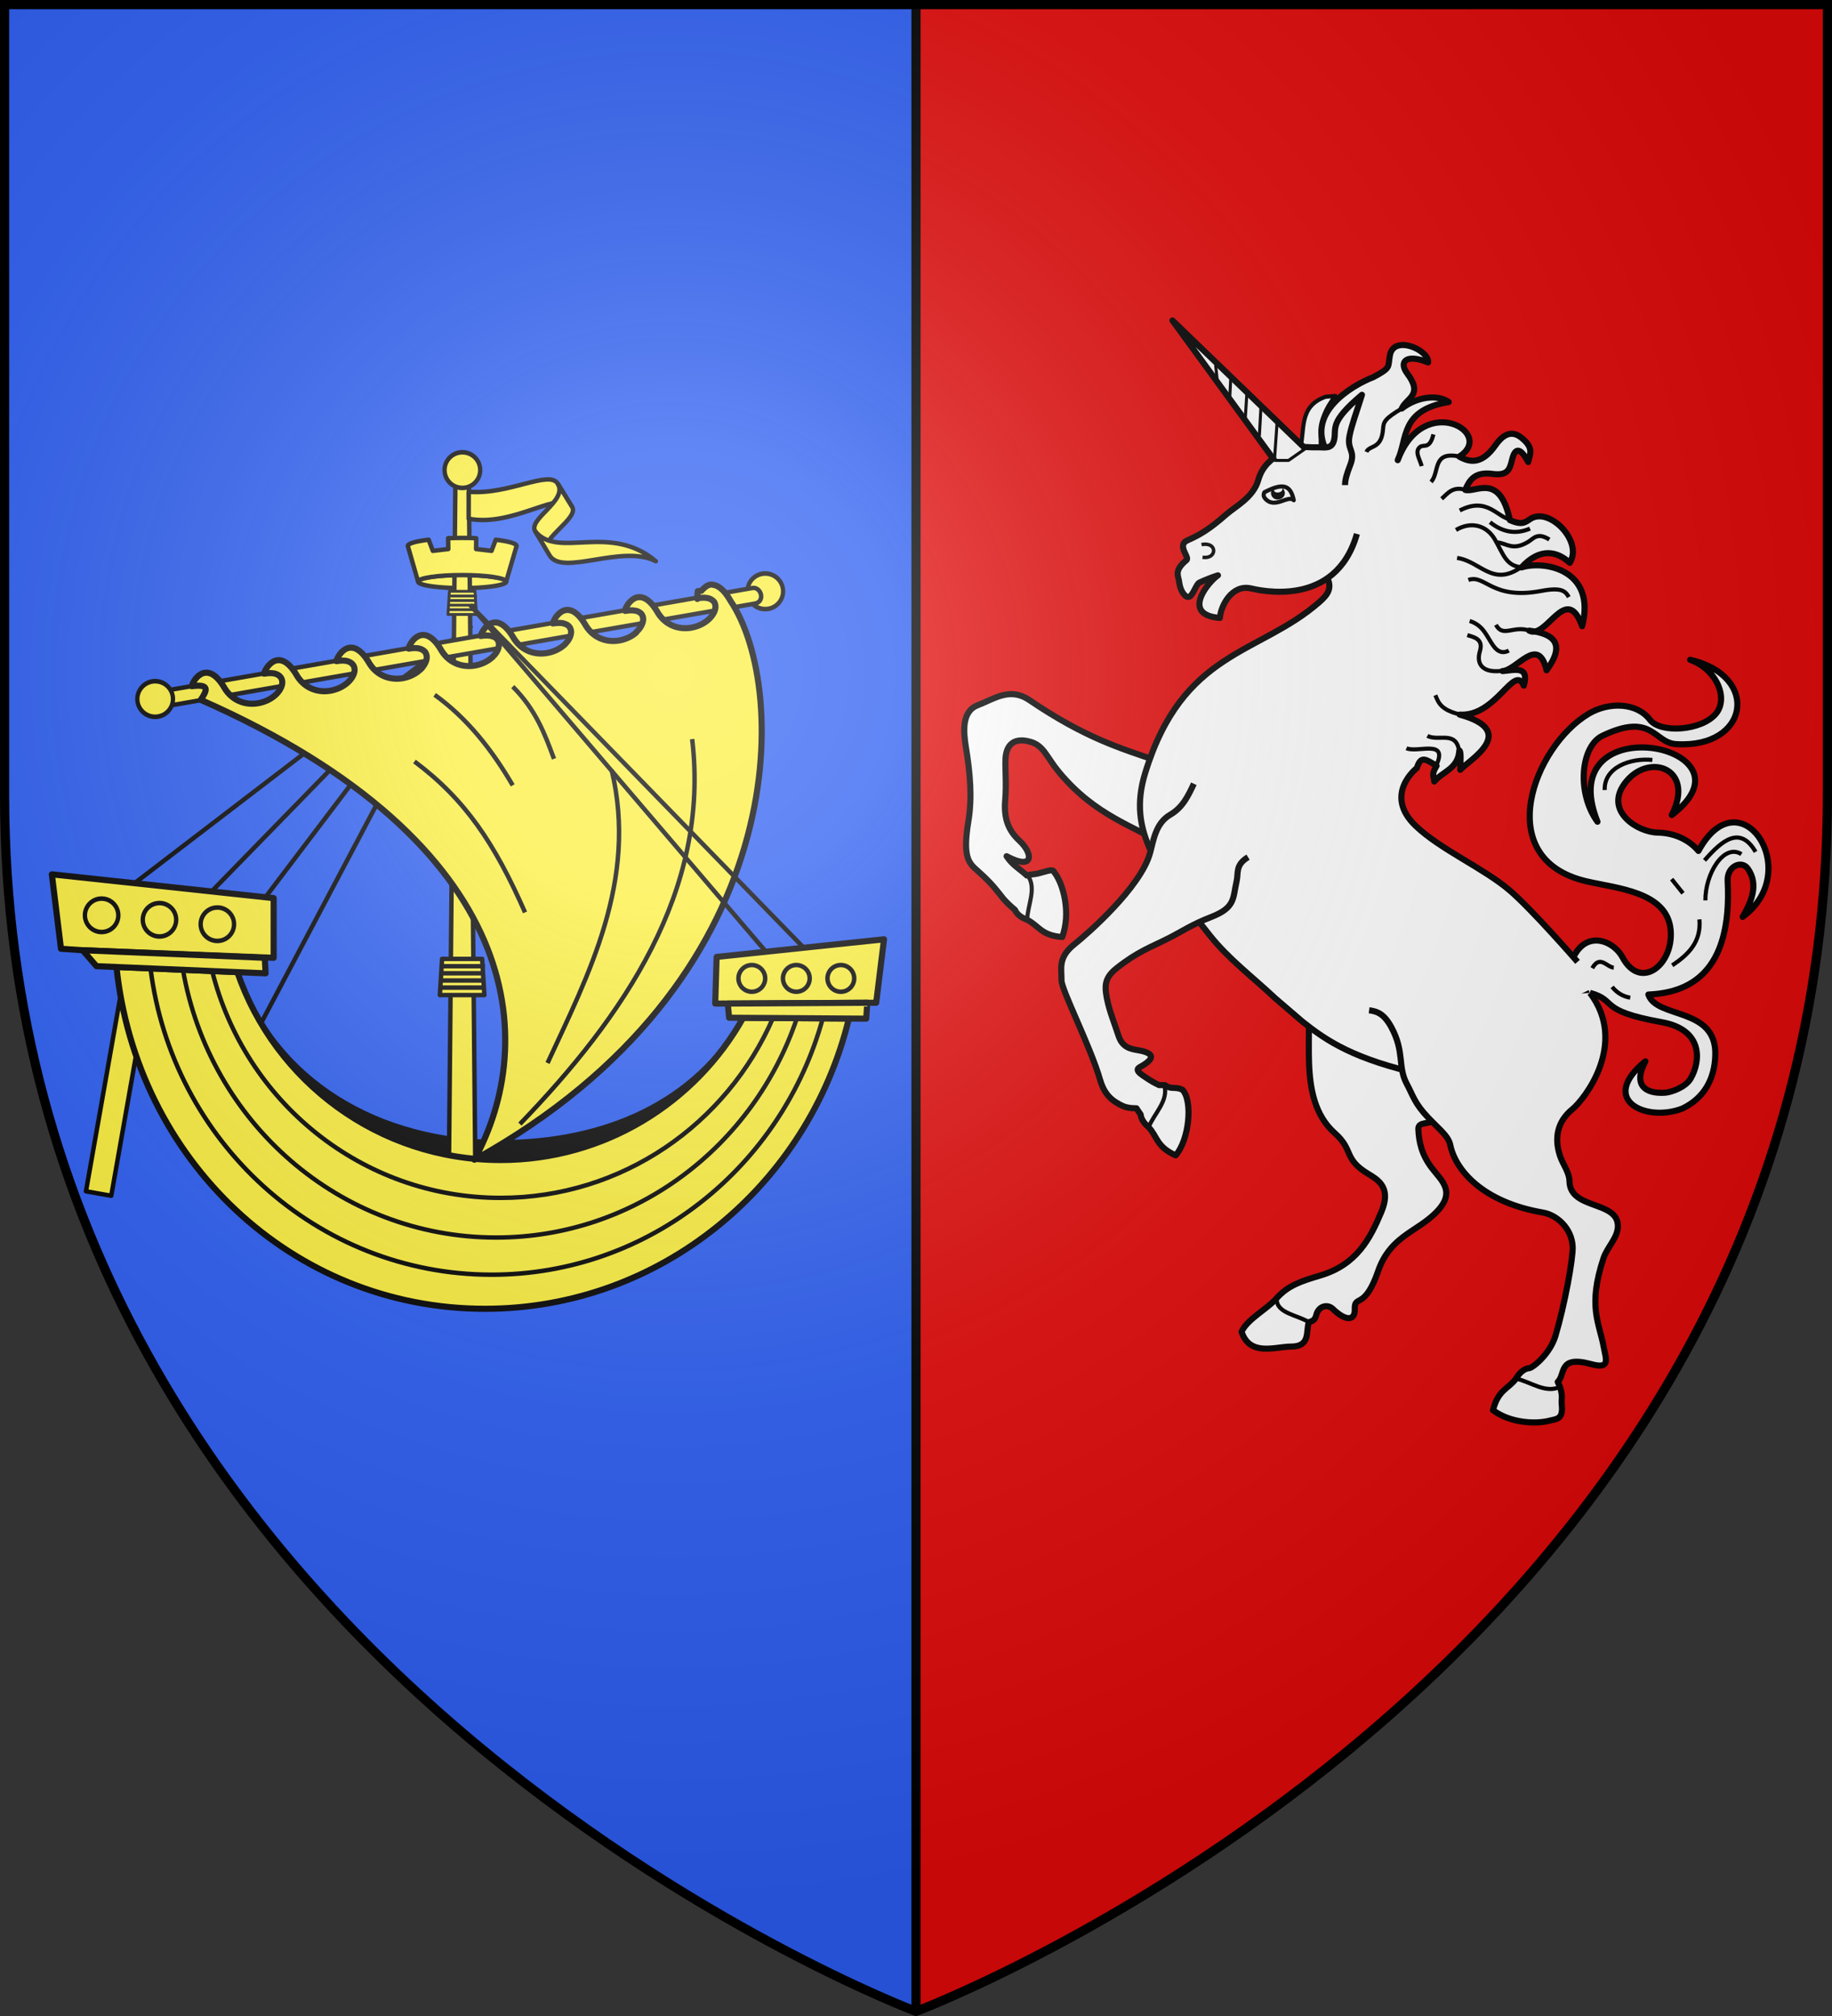 <?xml version="1.0" encoding="UTF-8" standalone="no"?>
<svg
   xmlns:dc="http://purl.org/dc/elements/1.1/"
   xmlns:cc="http://creativecommons.org/ns#"
   xmlns:rdf="http://www.w3.org/1999/02/22-rdf-syntax-ns#"
   xmlns:svg="http://www.w3.org/2000/svg"
   xmlns="http://www.w3.org/2000/svg"
   xmlns:xlink="http://www.w3.org/1999/xlink"
   xmlns:sodipodi="http://sodipodi.sourceforge.net/DTD/sodipodi-0.dtd"
   xmlns:inkscape="http://www.inkscape.org/namespaces/inkscape"
   width="600"
   height="660"
   viewBox="0 0 600 660"
   id="svg2"
   sodipodi:version="0.32"
   inkscape:version="0.46"
   sodipodi:docname="Blason_Équemauville-A.svg"
   inkscape:output_extension="org.inkscape.output.svg.inkscape"
   version="1.0">
  <rect x="0" y="0" width="600" height="660" fill="#333333" stroke="none"/>
  <sodipodi:namedview
     inkscape:window-height="977"
     inkscape:window-width="1280"
     inkscape:pageshadow="2"
     inkscape:pageopacity="0.0"
     guidetolerance="10.0"
     gridtolerance="10.0"
     objecttolerance="10.0"
     borderopacity="1.0"
     bordercolor="#666666"
     pagecolor="#ffffff"
     id="base"
     showgrid="false"
     inkscape:zoom="1.1863636"
     inkscape:cx="300"
     inkscape:cy="330"
     inkscape:window-x="-4"
     inkscape:window-y="-4"
     inkscape:current-layer="layer4"
     inkscape:object-nodes="true" />
  <defs
     id="defs4">
    <radialGradient
       id="Gradient1"
       gradientUnits="userSpaceOnUse"
       cx="-80"
       cy="-80"
       r="405">
      <stop
         style="stop-color:#fff;stop-opacity:0.31"
         offset="0"
         id="stop7" />
      <stop
         style="stop-color:#fff;stop-opacity:0.25"
         offset="0.19"
         id="stop9" />
      <stop
         style="stop-color:#6b6b6b;stop-opacity:0.125"
         offset="0.6"
         id="stop11" />
      <stop
         style="stop-color:#000;stop-opacity:0.125"
         offset="1"
         id="stop13" />
    </radialGradient>
    <clipPath
       id="shield_cut">
      <path
         id="shield"
         d="M -298.5,-298.5 L 298.5,-298.5 L 298.5,-40 C 298.5,246.31 0,358.5 0,358.5 C 0,358.5 -298.5,246.31 -298.5,-40 L -298.5,-298.5 z" />
    </clipPath>
    <g
       id="s">
      <g
         id="c">
        <path
           id="t"
           d="M 0,0 L 0,1 L 0.5,1 L 0,0 z"
           transform="matrix(0.951,0.309,-0.309,0.951,0,-1)" />
        <use
           xlink:href="#t"
           transform="scale(-1,1)"
           id="use2144"
           x="0"
           y="0"
           width="810"
           height="540" />
      </g>
      <g
         id="a">
        <use
           xlink:href="#c"
           transform="matrix(0.309,0.951,-0.951,0.309,0,0)"
           id="use2147"
           x="0"
           y="0"
           width="810"
           height="540" />
        <use
           xlink:href="#c"
           transform="matrix(-0.809,0.588,-0.588,-0.809,0,0)"
           id="use2149"
           x="0"
           y="0"
           width="810"
           height="540" />
      </g>
      <use
         xlink:href="#a"
         transform="scale(-1,1)"
         id="use2151"
         x="0"
         y="0"
         width="810"
         height="540" />
    </g>
    <g
       id="f">
      <rect
         width="100"
         height="60"
         x="-50"
         y="-30"
         style="fill:#28166f"
         id="rect1964" />
      <g
         transform="translate(0,-20)"
         style="fill:#ffffff"
         id="g1966">
        <path
           d="M -1.212,27.818 C -1.212,22.175 -2.091,20.471 -4.542,13.98 C -5.709,10.888 -5.024,7.103 -2.858,3.601 C -2.082,2.346 -1.114,1.214 0,0 C 1.114,1.214 2.082,2.346 2.858,3.601 C 5.024,7.103 5.709,10.888 4.542,13.98 C 2.091,20.471 1.212,22.175 1.212,27.818 L -1.212,27.818 z"
           id="path1968" />
        <path
           d="M 2.922,27.672 C 2.922,21.721 5.239,17.829 8.501,16.66 C 9.949,16.141 11.808,16.387 13.519,18.107 C 15.638,20.236 16.255,26.1 10.036,27.228 C 10.694,26.272 10.655,24.147 9.322,23.441 C 8.331,22.916 7.209,23.188 6.646,23.564 C 5.822,24.116 4.917,25.67 4.967,27.672 L 2.922,27.672 z"
           id="rwi" />
        <path
           d="M 1.777,30.183 C 1.79,32.191 2.795,33.518 4.516,34.257 C 4.295,34.955 3.257,36.378 1.831,36.281 C 1.55,37.787 1.282,38.632 0,40 C -1.282,38.632 -1.55,37.787 -1.831,36.281 C -3.257,36.378 -4.295,34.955 -4.516,34.257 C -2.795,33.518 -1.79,32.191 -1.777,30.183 L 1.777,30.183 z"
           id="path1971" />
        <use
           transform="scale(-1,1)"
           id="use1973"
           x="0"
           y="0"
           width="800"
           height="400"
           xlink:href="#rwi" />
        <rect
           width="15.846"
           height="3.218"
           x="-7.923"
           y="27.331"
           id="rect1975" />
      </g>
    </g>
  </defs>
  <g
     id="layer4"
     inkscape:label="Fond écu"
     inkscape:groupmode="layer"
     transform="translate(300,300)">
    <path
       style="fill:#2b5df2;stroke-width:3"
       d="M 1.5 1.5 L 1.5 260 C 1.5 269.525 1.83 278.858 2.469 288 C 21.031 553.651 300 658.5 300 658.5 L 300 288 L 300 1.5 L 1.5 1.5 z "
       transform="translate(-300,-300)"
       id="use2412" />
    <path
       style="fill:#e20909;stroke-width:3"
       d="M 300 1.5 L 300 288 L 300 658.5 C 300 658.5 578.969 553.651 597.531 288 C 598.17 278.858 598.5 269.525 598.5 260 L 598.5 1.5 L 300 1.5 z "
       id="path2427"
       transform="translate(-300,-300)" />
    <path
       style="opacity:1;fill:none;fill-opacity:1;stroke:#000000;stroke-width:3;stroke-linecap:butt;stroke-linejoin:round;stroke-miterlimit:4;stroke-dasharray:none;stroke-opacity:1"
       d="M 0,-298.5 L 0,358.5"
       id="path2434" />
    <rect
       style="opacity:1;fill:#fcef3c;fill-opacity:1;stroke:#000000;stroke-width:1.458;stroke-linecap:butt;stroke-linejoin:round;stroke-miterlimit:4;stroke-dasharray:none;stroke-opacity:1"
       id="rect7561"
       width="8.408"
       height="73.571"
       x="-251.981"
       y="62.318"
       transform="matrix(0.985,0.174,-0.174,0.985,0,0)"
       inkscape:transform-center-x="11.256876"
       inkscape:transform-center-y="-12.870821" />
  </g>
  <g
     id="layer3"
     inkscape:label="Meubles"
     inkscape:groupmode="layer"
     transform="translate(300,300)">
    <g
       id="g8390"
       transform="translate(0,4)">
      <path
         style="fill:#ffffff;fill-opacity:1;stroke:#000000;stroke-width:1.35;stroke-linecap:butt;stroke-linejoin:round;stroke-miterlimit:4;stroke-dasharray:none;stroke-opacity:1"
         d="M 125.645,-156.527 C 127.607,-162.751 124.979,-170.885 134.15,-174.109 L 137.344,-174.369 C 130.081,-165.163 133.73,-160.561 132.029,-153.701"
         id="path5200"
         sodipodi:nodetypes="cccc" />
      <g
         id="g5190"
         transform="matrix(0.9,0,0,0.9,-113.224,-363.348)">
        <path
           sodipodi:nodetypes="csssssscssccssccssccccsssc"
           id="path5146"
           d="M 363.772,417.384 C 368.007,403.416 379.344,407.571 382.901,414.17 C 389.508,426.423 401.515,416.903 400.426,404.287 C 399.215,390.265 380.854,389.13 369.651,386.491 C 334.87,378.295 350.645,337.413 370.597,325.569 C 377.951,321.204 388.103,321.43 392.922,327.808 C 396.642,332.732 411.739,331.822 416.936,325.503 C 421.519,319.929 417.208,309.369 407.497,305.945 C 433.219,311.773 428.971,338.328 402.335,336.614 C 394.248,336.093 393.805,324.876 375.614,333.577 C 367.766,337.331 366.062,354.19 373.792,364.853 C 356.74,322.025 434.364,336.974 400.817,362.424 C 409.636,345.178 391.947,339.283 383.509,351.189 C 376.401,361.218 388.595,368.681 395.655,368.801 C 402.662,368.921 407.739,372.099 410.533,375.481 C 425.687,347.613 449.283,382.825 426.627,399.469 C 429.268,394.772 432.877,387.999 428.449,381.857 C 426.207,378.748 420.877,381.03 421.161,386.412 C 422.953,420.409 406.573,427.098 392.315,427.709 C 395.338,436.661 417.234,432.113 416.665,449.792 C 416.438,458.417 412.615,465.371 404.751,469.154 C 391.675,474.303 373.829,466.161 391.225,452 C 386.648,460.628 391.071,463.876 398.317,463.435 C 400.621,463.295 405.846,461.454 407.706,458.266 C 411.301,452.104 412.51,440.501 397.102,437.751 C 373.561,433.549 381.318,429.932 371.059,427.101"
           style="opacity:1;fill:#ffffff;fill-opacity:1;stroke:#000000;stroke-width:2.222;stroke-linecap:butt;stroke-linejoin:round;stroke-miterlimit:4;stroke-dasharray:none;stroke-opacity:1" />
        <path
           sodipodi:nodetypes="cc"
           id="path5148"
           d="M 371.893,418.125 C 374.741,413.145 377.132,417.761 379.736,417.918"
           style="opacity:1;fill:none;fill-opacity:1;stroke:#000000;stroke-width:1.5;stroke-linecap:butt;stroke-linejoin:round;stroke-miterlimit:4;stroke-dasharray:none;stroke-opacity:1" />
        <path
           sodipodi:nodetypes="cc"
           id="path5150"
           d="M 379.117,424.935 C 381.026,427.264 383.261,428.453 385.721,428.857"
           style="opacity:1;fill:none;fill-opacity:1;stroke:#000000;stroke-width:1.5;stroke-linecap:butt;stroke-linejoin:round;stroke-miterlimit:4;stroke-dasharray:none;stroke-opacity:1" />
        <path
           sodipodi:nodetypes="cc"
           id="path5152"
           d="M 400.993,417.093 C 406.826,413.208 411.598,408.616 410.899,400.376"
           style="opacity:1;fill:none;fill-opacity:1;stroke:#000000;stroke-width:1.5;stroke-linecap:butt;stroke-linejoin:round;stroke-miterlimit:4;stroke-dasharray:none;stroke-opacity:1" />
        <path
           sodipodi:nodetypes="cc"
           id="path5154"
           d="M 413.066,393.463 C 412.96,383.94 419.707,372.583 426.171,376.643"
           style="opacity:1;fill:none;fill-opacity:1;stroke:#000000;stroke-width:1.5;stroke-linecap:butt;stroke-linejoin:round;stroke-miterlimit:4;stroke-dasharray:none;stroke-opacity:1" />
        <path
           sodipodi:nodetypes="cc"
           id="path5156"
           d="M 431.33,375.817 C 425.807,366.323 419.368,371.265 412.756,378.913"
           style="opacity:1;fill:none;fill-opacity:1;stroke:#000000;stroke-width:1.5;stroke-linecap:butt;stroke-linejoin:round;stroke-miterlimit:4;stroke-dasharray:none;stroke-opacity:1" />
        <path
           sodipodi:nodetypes="cc"
           id="path5158"
           d="M 393.769,342.384 C 385.805,341.563 376.098,345.053 376.434,353.322"
           style="opacity:1;fill:none;fill-opacity:1;stroke:#000000;stroke-width:1.5;stroke-linecap:butt;stroke-linejoin:round;stroke-miterlimit:4;stroke-dasharray:none;stroke-opacity:1" />
        <path
           id="path5160"
           d="M 400.786,385.724 L 404.914,390.883"
           style="opacity:1;fill:none;fill-opacity:1;stroke:#000000;stroke-width:1.5;stroke-linecap:butt;stroke-linejoin:round;stroke-miterlimit:4;stroke-dasharray:none;stroke-opacity:1" />
      </g>
      <g
         transform="matrix(0.816,-0.38,0.38,0.816,-285.28,186.001)"
         id="g6943">
        <path
           sodipodi:nodetypes="cssssccscsssssssssc"
           id="path5170"
           d="M 492.778,28.026 C 491.349,40.735 473.418,60.189 481.283,78.309 C 485.009,86.893 479.978,87.923 486.185,97.048 C 488.654,100.678 491.371,105.158 484.526,111.366 C 476.702,118.463 468.336,124.991 454.561,122.941 C 447.492,121.888 442.329,121.217 436.399,123.883 C 431.583,125.9 423.756,126.171 420.019,129.416 C 418.905,138.966 428.888,139.493 433.998,141.875 C 440.608,144.955 441.221,139.119 443.675,136.581 C 446.568,137.157 446.889,135.386 448.072,134.513 C 450.524,132.704 452.927,134.114 453.552,135.739 C 456.17,142.544 459.295,142.94 460.806,139.377 C 462.959,134.299 463.761,141.355 474.339,130.418 C 483.15,121.308 491.849,123.161 500.703,120.541 C 512.851,116.947 509.16,110.47 507.89,104.558 C 506.624,98.664 507.61,94.149 509.444,89.727 C 510.572,87.007 514.088,90.233 516.145,89.103 C 518.425,87.85 522.882,79.811 526.667,78.146 C 537.442,73.404 542.281,63.11 550.459,54.976"
           style="fill:#ffffff;fill-opacity:1;stroke:#000000;stroke-width:2.222;stroke-linecap:butt;stroke-linejoin:round;stroke-miterlimit:4;stroke-dasharray:none;stroke-opacity:1" />
        <path
           sodipodi:nodetypes="cc"
           id="path5172"
           d="M 436.638,124.034 C 434.331,128.708 441.035,132.43 443.675,136.581"
           style="fill:none;fill-opacity:1;stroke:#000000;stroke-width:1.5;stroke-linecap:butt;stroke-linejoin:round;stroke-miterlimit:4;stroke-dasharray:none;stroke-opacity:1" />
      </g>
      <g
         transform="matrix(0.9,0,0,0.9,-297.429,-6.372)"
         id="g6951">
        <path
           id="path5162"
           d="M 367.912,-77.836 C 362.458,-79.288 357.742,-75.998 352.956,-74.176 C 347.085,-71.942 347.707,-64.601 348.635,-58.899 C 350.184,-49.393 350.976,-40.63 349.539,-31.966 C 347.277,-18.325 349.912,-16.597 353.181,-13.682 C 358.349,-9.072 359.845,-6.791 362.27,-3.773 C 363.277,-2.64 364.784,-1.11 366.492,0.27 C 367.08,1.763 368.721,3.097 370.927,3.885 C 375.133,5.992 375.981,9.599 383.678,10.148 C 386.86,1.575 384.236,-8.995 380.792,-13.42 C 380.426,-14.357 379.838,-14.369 376.155,-13.297 C 374.096,-12.697 374.092,-12.84 371.049,-12.388 L 370.811,-12.225 C 368.496,-14.454 365.555,-15.946 363.44,-19.247 C 373.404,-13.881 373.227,-20.116 368.143,-24.846 C 364.235,-28.481 362.348,-32.688 362.935,-39.7 C 363.429,-45.608 362.891,-50.513 363.031,-54.427 C 363.234,-60.083 366.396,-62.583 372.311,-60.805 C 377.05,-59.376 378.069,-55.167 382.533,-49.816 C 395.884,-33.815 409.411,-30.45 422.801,-22.365 L 418.253,-53.93 C 404.924,-58.482 392.006,-62.286 371.815,-75.981 C 370.465,-76.898 369.171,-77.501 367.912,-77.836 z"
           style="fill:#ffffff;fill-opacity:1;stroke:#000000;stroke-width:2.222;stroke-linecap:butt;stroke-linejoin:round;stroke-miterlimit:4;stroke-dasharray:none;stroke-opacity:1"
           sodipodi:nodetypes="csssscccccscccssscsccsc" />
        <path
           style="fill:none;fill-opacity:1;stroke:#000000;stroke-width:1.5;stroke-linecap:butt;stroke-linejoin:round;stroke-miterlimit:4;stroke-dasharray:none;stroke-opacity:1"
           d="M 370.917,3.892 C 371.092,-1.563 374.517,-7.646 371.056,-12.397"
           id="path5742"
           sodipodi:nodetypes="cc" />
      </g>
      <path
         style="fill:#ffffff;fill-opacity:1;stroke:#000000;stroke-width:2;stroke-linecap:butt;stroke-linejoin:round;stroke-miterlimit:4;stroke-dasharray:none;stroke-opacity:1"
         d="M 216.658,10.898 C 216.658,10.898 201.774,-6.246 194.394,-12.537 C 185.898,-19.779 171.777,-25.868 163.697,-33.572 C 152.841,-43.925 164.052,-52.577 164.052,-52.577 C 165.319,-56.721 166.865,-55.477 170.503,-53.292 C 168.711,-50.411 169.618,-49.931 169.737,-48.153 C 172.611,-51.548 177.512,-52.241 177.957,-58.318 C 178.528,-57.979 178.364,-54.898 178.244,-51.981 C 181.099,-55.096 197.774,-64.622 178.047,-70.05 C 190.101,-69.263 195.932,-86.908 199.063,-79.534 C 200.967,-86.261 195.95,-84.575 192.095,-84.302 C 196.945,-84.631 203.771,-96.216 206.517,-84.56 C 212.735,-93.035 209.201,-96.521 200.832,-97.535 C 206.569,-94.518 212.966,-113.503 218.171,-98.996 C 222.921,-117.887 205.303,-120.534 198.282,-118.219 C 204.409,-124.911 210.042,-123.515 214.113,-119.748 C 218.558,-126.633 207.599,-138.011 201.342,-134.194 C 199.676,-133.179 198.694,-131.832 194.498,-133.732 C 191.173,-149.361 183.489,-142.641 179.892,-143.606 C 181.165,-146.687 182.905,-149.643 188.781,-148.858 C 193.895,-148.175 194.467,-150.416 195.228,-153.543 C 196.515,-158.833 198.829,-155.889 200.509,-152.739 C 200.909,-155.075 202.68,-157.145 198.352,-160.646 C 195.161,-163.227 192.386,-161.94 189.761,-158.214 C 185.338,-151.935 181.483,-152.507 177.93,-154.514 C 190.033,-162.216 166.208,-175.946 157.769,-153.351 C 161.081,-160.501 158.527,-169.745 174.474,-172.388 C 170.496,-175.179 163.555,-173.806 159.091,-170.25 C 160.6,-173.733 166.247,-174.56 160.929,-181.666 C 157.93,-185.673 160.643,-188.257 167.716,-185.344 C 168.129,-189.356 156.448,-194.625 155.198,-187.63 C 154.496,-183.705 155.686,-183.676 149.784,-180.53 C 142.958,-177.934 126.754,-168.495 135.086,-155.306 L 134.553,-115.141 C 136.444,-111.418 134.898,-109.33 132.016,-106.813 C 112.289,-89.582 87.342,-91.137 75.016,-50.784 C 69.165,-31.629 79.257,-19.111 96.232,2.232 C 102.456,10.057 110.421,15.978 117.602,22.768 L 126.665,30.54 C 134.478,36.731 143.375,42.839 166.297,47.878 L 220.729,21.043"
         id="path5188"
         sodipodi:nodetypes="csssccccccccccccsccsscssccccscscccssscccc" />
      <path
         style="fill:#ffffff;fill-opacity:1;stroke:#000000;stroke-width:2;stroke-linecap:butt;stroke-linejoin:round;stroke-miterlimit:4;stroke-dasharray:none;stroke-opacity:1"
         d="M 148.4,26.749 C 151.097,27.092 153.313,27.942 155.677,32.283 C 160.059,40.328 157.719,45.159 160.684,50.746 C 162.913,54.945 163.304,57.219 167.752,61.9 C 171.5,65.843 174.37,67.896 174.992,70.904 C 176.664,78.991 185.501,89.564 205.314,92.965 C 209.849,93.746 214.769,98.036 215.062,104.137 C 215.246,107.969 212.471,123.107 209.44,133.29 C 207.656,139.284 201.974,143.836 200.819,143.92 C 199.279,144.031 197.658,145.34 196.516,147.346 C 193.991,150.745 190.662,150.932 188.972,157.668 C 194.601,161.883 202.976,162.299 207.484,161.104 C 209.831,160.482 212.032,160.754 211.491,155.808 C 211.281,153.889 211.968,153.623 210.931,150.014 L 210.165,148.415 C 212.827,145.979 210.171,139.61 221.085,142.582 C 227.562,144.345 225.961,140.981 225.26,137.096 C 223.817,129.104 219.904,123.769 225.162,107.921 C 226.395,104.208 230.026,101.054 229.873,97.156 C 229.553,89.04 214.224,92.029 214.022,82.756 C 213.955,79.675 211.83,77.211 210.898,74.354 C 209.015,68.578 210.001,63.175 214.979,59.122 C 218.94,55.898 233.283,37.613 220.729,21.043"
         id="path5174"
         sodipodi:nodetypes="cssssssssccssccsssssssc" />
      <path
         style="fill:none;fill-opacity:1;stroke:#000000;stroke-width:1.35;stroke-linecap:butt;stroke-linejoin:round;stroke-miterlimit:4;stroke-dasharray:none;stroke-opacity:1"
         d="M 196.516,147.346 C 201.323,148.353 206.179,152.339 210.931,150.014"
         id="path5176"
         sodipodi:nodetypes="cc" />
      <path
         style="fill:#ffffff;fill-opacity:1;stroke:#000000;stroke-width:2;stroke-linecap:butt;stroke-linejoin:round;stroke-miterlimit:4;stroke-dasharray:none;stroke-opacity:1"
         d="M 144.4,-129.209 C 137.442,-104.717 112.462,-110.737 109.684,-111.364 C 103.472,-112.766 99.809,-105.715 99.529,-101.698 C 86.407,-102.732 96.11,-113.82 98.888,-115.65 C 96.905,-114.994 95.14,-114.339 92.798,-113.255 C 91.804,-112.795 90.815,-109.304 89.553,-108.656 C 88.449,-108.091 86.667,-110.163 86.25,-113.064 C 86.064,-115.467 84.194,-116.97 88.608,-120.649 C 89.716,-121.573 85.237,-125.494 88.95,-127.127 C 93.053,-128.933 96.122,-130.767 101.649,-135.615 C 104.61,-138.212 110.465,-141.131 112.091,-146.825 C 113.434,-151.526 116.358,-153.666 119.658,-155.747 C 124.163,-158.588 127.052,-157.415 131.469,-157.559 C 133.721,-157.633 136.175,-156.769 136.925,-159.924 C 137.834,-163.75 135.02,-165.489 146.053,-174.754 C 144.125,-168.552 142.696,-164.919 141.986,-161.311 C 141.054,-156.574 144.106,-156.586 142.197,-151.698 C 141.131,-148.968 140.514,-147.02 140.517,-145.181"
         id="path5178"
         sodipodi:nodetypes="csccsscssssssscssc" />
      <path
         style="fill:none;fill-opacity:1;stroke:#000000;stroke-width:1.35;stroke-linecap:butt;stroke-linejoin:round;stroke-miterlimit:4;stroke-dasharray:none;stroke-opacity:1"
         d="M 123.717,-140.232 C 122.619,-145.656 119.756,-145.745 114.112,-142.851 C 113.707,-142.083 113.856,-141.382 114.269,-140.883 C 117.42,-137.066 121.892,-142.17 123.717,-140.232 z"
         id="path5182"
         sodipodi:nodetypes="ccsc" />
      <path
         style="fill:#000000;fill-opacity:1;stroke:none;stroke-width:1.5;stroke-linecap:butt;stroke-linejoin:round;stroke-miterlimit:4;stroke-dasharray:none;stroke-opacity:1"
         d="M 117.387,-144.321 C 115.252,-143.201 116.431,-140.376 118.47,-140.464 C 120.508,-140.551 121.723,-142.596 119.935,-144.338 C 120.678,-142.406 116.305,-142.055 117.387,-144.321 z"
         id="path5184"
         sodipodi:nodetypes="czcc" />
      <g
         id="g5232"
         transform="matrix(0.869,0.233,-0.233,0.869,-2.357,-436.684)">
        <path
           sodipodi:nodetypes="csc"
           id="path5202"
           d="M 289.602,293.528 C 294.997,289.824 299.67,298.513 316.349,290.474 C 323.048,287.246 324.802,288.31 326.515,290.09"
           style="opacity:1;fill:none;fill-opacity:1;stroke:#000000;stroke-width:1.5;stroke-linecap:butt;stroke-linejoin:round;stroke-miterlimit:4;stroke-dasharray:none;stroke-opacity:1" />
        <path
           sodipodi:nodetypes="csc"
           id="path5204"
           d="M 306.919,284.093 C 301.44,284.948 299.498,281.217 295.177,276.876 C 290.85,272.529 285.031,272.559 280.519,277.129"
           style="opacity:1;fill:none;fill-opacity:1;stroke:#000000;stroke-width:1.5;stroke-linecap:butt;stroke-linejoin:round;stroke-miterlimit:4;stroke-dasharray:none;stroke-opacity:1" />
        <path
           sodipodi:nodetypes="csc"
           id="path5206"
           d="M 296.062,277.635 C 299.621,276.916 302.294,279.314 306.929,274.602 C 308.625,272.877 309.28,270.13 314.257,271.696"
           style="opacity:1;fill:none;fill-opacity:1;stroke:#000000;stroke-width:1.5;stroke-linecap:butt;stroke-linejoin:round;stroke-miterlimit:4;stroke-dasharray:none;stroke-opacity:1" />
        <path
           sodipodi:nodetypes="cc"
           id="path5208"
           d="M 291.765,271.19 C 297.546,273.729 302.325,272.859 306.423,269.674"
           style="opacity:1;fill:none;fill-opacity:1;stroke:#000000;stroke-width:1.5;stroke-linecap:butt;stroke-linejoin:round;stroke-miterlimit:4;stroke-dasharray:none;stroke-opacity:1" />
        <path
           sodipodi:nodetypes="cc"
           id="path5210"
           d="M 299.221,268.284 C 293.965,269.131 288.536,262.16 280.014,269.927"
           style="opacity:1;fill:none;fill-opacity:1;stroke:#000000;stroke-width:1.5;stroke-linecap:butt;stroke-linejoin:round;stroke-miterlimit:4;stroke-dasharray:none;stroke-opacity:1" />
        <path
           sodipodi:nodetypes="cc"
           id="path5212"
           d="M 274.638,250.993 C 264.683,251.693 269.408,258.17 267.251,262.598"
           style="opacity:1;fill:none;fill-opacity:1;stroke:#000000;stroke-width:1.5;stroke-linecap:butt;stroke-linejoin:round;stroke-miterlimit:4;stroke-dasharray:none;stroke-opacity:1" />
        <path
           sodipodi:nodetypes="csc"
           id="path5214"
           d="M 262.45,257.922 C 261.283,255.778 258.428,253.525 260.049,251.352 C 261.129,249.904 263.7,251.439 263.587,245.665"
           style="opacity:1;fill:none;fill-opacity:1;stroke:#000000;stroke-width:1.5;stroke-linecap:butt;stroke-linejoin:round;stroke-miterlimit:4;stroke-dasharray:none;stroke-opacity:1" />
        <path
           sodipodi:nodetypes="cc"
           id="path5216"
           d="M 279.882,262.136 C 275.298,262.067 274.182,264.962 272.559,267.526"
           style="opacity:1;fill:none;fill-opacity:1;stroke:#000000;stroke-width:1.5;stroke-linecap:butt;stroke-linejoin:round;stroke-miterlimit:4;stroke-dasharray:none;stroke-opacity:1" />
        <path
           sodipodi:nodetypes="cc"
           id="path5218"
           d="M 283.552,286.859 C 292.033,285.77 298.738,293.856 306.919,284.093"
           style="opacity:1;fill:none;fill-opacity:1;stroke:#000000;stroke-width:1.5;stroke-linecap:butt;stroke-linejoin:round;stroke-miterlimit:4;stroke-dasharray:none;stroke-opacity:1" />
        <path
           sodipodi:nodetypes="cc"
           id="path5220"
           d="M 315.604,305.56 C 309.624,305.305 307.153,310.614 303.517,306.697"
           style="opacity:1;fill:none;fill-opacity:1;stroke:#000000;stroke-width:1.5;stroke-linecap:butt;stroke-linejoin:round;stroke-miterlimit:4;stroke-dasharray:none;stroke-opacity:1" />
        <path
           sodipodi:nodetypes="csc"
           id="path5222"
           d="M 310.213,322.2 C 303.671,324.968 300.215,322.669 300.358,317.438 C 300.484,312.828 296.99,313.109 294.419,313.015"
           style="opacity:1;fill:none;fill-opacity:1;stroke:#000000;stroke-width:1.5;stroke-linecap:butt;stroke-linejoin:round;stroke-miterlimit:4;stroke-dasharray:none;stroke-opacity:1" />
        <path
           sodipodi:nodetypes="cc"
           id="path5224"
           d="M 299.054,341.61 C 292.331,341.716 290.71,339.642 288.859,337.15"
           style="opacity:1;fill:none;fill-opacity:1;stroke:#000000;stroke-width:1.5;stroke-linecap:butt;stroke-linejoin:round;stroke-miterlimit:4;stroke-dasharray:none;stroke-opacity:1" />
        <path
           sodipodi:nodetypes="cc"
           id="path5226"
           d="M 302.331,354.228 C 299.287,347.645 294.33,353.18 289.87,352.187"
           style="opacity:1;fill:none;fill-opacity:1;stroke:#000000;stroke-width:1.5;stroke-linecap:butt;stroke-linejoin:round;stroke-miterlimit:4;stroke-dasharray:none;stroke-opacity:1" />
        <path
           sodipodi:nodetypes="cc"
           id="path5228"
           d="M 295.776,361.766 C 297.676,351.103 287.973,359.258 283.678,358.505"
           style="opacity:1;fill:none;fill-opacity:1;stroke:#000000;stroke-width:1.5;stroke-linecap:butt;stroke-linejoin:round;stroke-miterlimit:4;stroke-dasharray:none;stroke-opacity:1" />
        <path
           sodipodi:nodetypes="csc"
           id="path5230"
           d="M 293.913,307.835 C 299.165,308.024 301.392,311.678 304.528,314.279 C 306.955,316.293 308.953,316 310.467,314.532"
           style="opacity:1;fill:none;fill-opacity:1;stroke:#000000;stroke-width:1.5;stroke-linecap:butt;stroke-linejoin:round;stroke-miterlimit:4;stroke-dasharray:none;stroke-opacity:1" />
      </g>
      <path
         style="fill:none;fill-opacity:1;stroke:#000000;stroke-width:1.35;stroke-linecap:butt;stroke-linejoin:round;stroke-miterlimit:4;stroke-dasharray:none;stroke-opacity:1"
         d="M 159.091,-170.25 C 153.6,-166.98 153.134,-165.943 152.982,-163.702 C 152.511,-156.774 148.57,-158.411 147.511,-156.048"
         id="path5249"
         sodipodi:nodetypes="csc" />
      <path
         d="M 93.503,-125.715 C 98.818,-126.781 98.687,-120.788 93.833,-121.564"
         style="fill:#ffffff;fill-opacity:1;fill-rule:evenodd;stroke:#000000;stroke-width:1.152;stroke-linecap:butt;stroke-linejoin:miter;marker:none;marker-start:none;marker-mid:none;marker-end:none;stroke-miterlimit:4;stroke-dasharray:none;stroke-dashoffset:0;stroke-opacity:1;visibility:visible;display:inline;overflow:visible;enable-background:accumulate"
         id="path5541" />
      <g
         transform="matrix(0.9,0,0,0.9,-297.429,-6.372)"
         id="g6947">
        <path
           sodipodi:nodetypes="csssssscccccccsssssssssc"
           id="path5166"
           d="M 431.583,-45.602 C 429.608,-41.39 427.618,-37.017 423.002,-34.346 C 417.557,-31.195 416.887,-24.789 415.602,-20.25 C 412.097,-7.873 393.061,8.858 388.113,12.793 C 382.014,17.642 383.494,21.722 383.421,25.835 C 383.359,29.313 393.86,49.696 397.443,62.01 C 399.003,67.374 401.648,69.721 405.65,71.585 C 406.62,72.037 408.039,72.448 410.722,72.459 C 411.225,73.266 411.719,74.022 412.223,74.705 C 412.372,76.24 413.422,77.921 415.124,79.332 C 418.357,82.751 417.921,86.424 424.966,89.572 C 429.926,83.864 431.228,69.838 427.506,65.763 C 424.826,64.35 423.444,65.812 421.067,64.037 C 420.358,64.001 419.647,64.012 418.937,64.016 C 417.127,63.141 416.381,62.805 412.963,60.474 C 409.974,58.436 411.385,57.771 412.266,57.279 C 418.201,53.96 416.427,52.201 411.305,51.327 C 408.623,50.87 405.58,50.403 404.155,46.014 C 402.477,40.844 400.278,35.738 399.604,30.398 C 399.19,27.112 399.701,24.489 403.438,21.525 C 411.204,15.366 416.144,13.76 422.344,10.609 C 427.537,7.971 430.74,5.649 437.985,2.83 C 446.812,-0.605 445.733,-4.064 447.139,-10.085 C 447.862,-13.18 446.572,-16.02 451.313,-18.899"
           style="fill:#ffffff;fill-opacity:1;stroke:#000000;stroke-width:2.222;stroke-linecap:butt;stroke-linejoin:round;stroke-miterlimit:4;stroke-dasharray:none;stroke-opacity:1" />
        <path
           style="fill:none;fill-opacity:1;stroke:#000000;stroke-width:1.5;stroke-linecap:butt;stroke-linejoin:round;stroke-miterlimit:4;stroke-dasharray:none;stroke-opacity:1"
           d="M 415.134,79.339 C 417.163,74.273 422.462,69.729 420.835,64.08"
           id="path5731"
           sodipodi:nodetypes="cc" />
      </g>
      <path
         sodipodi:nodetypes="ccc"
         transform="translate(-300,-300)"
         id="path8333"
         d="M 427.515,142.87 L 383.99,100.912 L 417.394,146.737"
         style="opacity:1;fill:#ffffff;fill-opacity:1;stroke:#000000;stroke-width:2;stroke-linecap:butt;stroke-linejoin:round;stroke-miterlimit:4;stroke-dasharray:none;stroke-opacity:1" />
      <path
         transform="translate(-300,-300)"
         id="path8378"
         d="M 417.394,146.737 L 418.257,134.28"
         style="opacity:1;fill:#ffffff;fill-opacity:1;stroke:#000000;stroke-width:1;stroke-linecap:butt;stroke-linejoin:round;stroke-miterlimit:4;stroke-dasharray:none;stroke-opacity:1" />
      <path
         transform="translate(-300,-300)"
         id="path8380"
         d="M 412.457,138.715 L 412.969,129.333"
         style="opacity:1;fill:#ffffff;fill-opacity:1;stroke:#000000;stroke-width:1;stroke-linecap:butt;stroke-linejoin:round;stroke-miterlimit:4;stroke-dasharray:none;stroke-opacity:1" />
      <path
         transform="translate(-300,-300)"
         id="path8382"
         d="M 407.851,132.744 L 408.363,124.898"
         style="opacity:1;fill:#ffffff;fill-opacity:1;stroke:#000000;stroke-width:1;stroke-linecap:butt;stroke-linejoin:round;stroke-miterlimit:4;stroke-dasharray:none;stroke-opacity:1" />
      <path
         transform="translate(-300,-300)"
         id="path8384"
         d="M 402.734,126.604 L 403.075,120.122"
         style="opacity:1;fill:#ffffff;fill-opacity:1;stroke:#000000;stroke-width:1;stroke-linecap:butt;stroke-linejoin:round;stroke-miterlimit:4;stroke-dasharray:none;stroke-opacity:1" />
      <path
         transform="translate(-300,-300)"
         id="path8386"
         d="M 398.64,120.292 L 398.128,115.516"
         style="opacity:1;fill:#ffffff;fill-opacity:1;stroke:#000000;stroke-width:1;stroke-linecap:butt;stroke-linejoin:round;stroke-miterlimit:4;stroke-dasharray:none;stroke-opacity:1" />
      <path
         transform="translate(-300,-300)"
         id="path8388"
         d="M 417.394,146.737 L 422.009,146.732 L 427.515,142.87"
         style="opacity:1;fill:#ffffff;fill-opacity:1;stroke:#000000;stroke-width:1;stroke-linecap:butt;stroke-linejoin:round;stroke-miterlimit:4;stroke-dasharray:none;stroke-opacity:1" />
    </g>
    <g
       id="g3613"
       transform="matrix(-0.729,0,0,0.729,-691.072,-91.477)">
      <path
         id="path2885"
         d="M -597.044,110.491 L -748.159,-5.136"
         style="fill:none;fill-opacity:1;stroke:#000000;stroke-width:2;stroke-linecap:butt;stroke-linejoin:round;stroke-miterlimit:4;stroke-dasharray:none;stroke-opacity:1" />
      <path
         id="path2891"
         d="M -653.441,174.007 L -748.159,-5.136"
         style="fill:none;fill-opacity:1;stroke:#000000;stroke-width:2;stroke-linecap:butt;stroke-linejoin:round;stroke-miterlimit:4;stroke-dasharray:none;stroke-opacity:1" />
      <path
         id="path2889"
         d="M -655.393,117.297 L -748.159,-5.136"
         style="fill:none;fill-opacity:1;stroke:#000000;stroke-width:2;stroke-linecap:butt;stroke-linejoin:round;stroke-miterlimit:4;stroke-dasharray:none;stroke-opacity:1" />
      <path
         id="path2887"
         d="M -631.318,114.489 L -747.342,-4.512"
         style="fill:none;fill-opacity:1;stroke:#000000;stroke-width:2;stroke-linecap:butt;stroke-linejoin:round;stroke-miterlimit:4;stroke-dasharray:none;stroke-opacity:1" />
      <path
         style="fill:#000000;fill-opacity:1;stroke:#000000;stroke-width:2;stroke-linecap:butt;stroke-linejoin:round;stroke-miterlimit:4;stroke-dasharray:none;stroke-opacity:1"
         d="M -588.771,148.155 L -643.084,150.53 C -659.952,199.62 -706.545,226.905 -761.334,226.905 C -808.133,226.905 -848.912,209.136 -870.334,171.03 L -917.834,171.342 C -899.646,246.173 -833.325,293.717 -754.334,293.717 C -667.385,293.717 -597.714,234.402 -588.771,148.155 z"
         id="path2863"
         sodipodi:nodetypes="ccsccsc" />
      <g
         transform="matrix(2,0,0,2,533.541,-1256.033)"
         id="g3376">
        <path
           transform="matrix(0.81,0,0,0.81,-284.625,122.443)"
           d="M -425.058,608.819 A 12.212,1.793 0 1 1 -449.481,608.819 A 12.212,1.793 0 1 1 -425.058,608.819 z"
           sodipodi:ry="1.7925472"
           sodipodi:rx="12.211728"
           sodipodi:cy="608.81879"
           sodipodi:cx="-437.2695"
           id="path22194"
           style="fill:#fcef3c;fill-opacity:1;stroke:#000000;stroke-width:1.235;stroke-linecap:butt;stroke-linejoin:round;stroke-miterlimit:4;stroke-dasharray:none;stroke-opacity:1"
           sodipodi:type="arc" />
        <path
           style="fill:#fcef3c;fill-opacity:1;stroke:#000000;stroke-width:1;stroke-linecap:butt;stroke-linejoin:round;stroke-miterlimit:4;stroke-opacity:1"
           d="M -640.3,592.312 L -637.3,592.312 L -635.801,750.43 L -641.801,750.43 L -640.3,592.312 z"
           id="rect2813"
           sodipodi:nodetypes="ccccc" />
        <g
           id="g2913">
          <path
             style="fill:#fcef3c;fill-opacity:1;stroke:#000000;stroke-width:1;stroke-linecap:butt;stroke-linejoin:round;stroke-miterlimit:4;stroke-opacity:1"
             d="M -643.3,700.312 L -634.3,700.312 L -633.801,708.43 L -643.801,708.43 L -643.3,700.312 z"
             id="path2816"
             sodipodi:nodetypes="ccccc" />
          <path
             id="path2897"
             d="M -634.57,701.957 L -643.905,701.957"
             style="opacity:1;fill:none;fill-opacity:1;stroke:#000000;stroke-width:1;stroke-linecap:butt;stroke-linejoin:round;stroke-miterlimit:4;stroke-dasharray:none;stroke-opacity:1" />
          <path
             id="path2899"
             d="M -634.404,703.54 L -643.905,703.54"
             style="opacity:1;fill:none;fill-opacity:1;stroke:#000000;stroke-width:1;stroke-linecap:butt;stroke-linejoin:round;stroke-miterlimit:4;stroke-dasharray:none;stroke-opacity:1" />
          <path
             id="path2901"
             d="M -634.404,705.157 L -643.905,705.157"
             style="opacity:1;fill:none;fill-opacity:1;stroke:#000000;stroke-width:1;stroke-linecap:butt;stroke-linejoin:round;stroke-miterlimit:4;stroke-dasharray:none;stroke-opacity:1" />
          <path
             sodipodi:nodetypes="cc"
             style="opacity:1;fill:none;fill-opacity:1;stroke:#000000;stroke-width:1;stroke-linecap:butt;stroke-linejoin:round;stroke-miterlimit:4;stroke-dasharray:none;stroke-opacity:1"
             d="M -633.983,706.757 L -643.905,706.757"
             id="path2903" />
        </g>
        <path
           style="fill:#fcef3c;fill-opacity:1;stroke:#000000;stroke-width:1;stroke-linecap:butt;stroke-linejoin:round;stroke-miterlimit:4;stroke-dasharray:none;stroke-opacity:1"
           d="M -640.271,601.465 L -640.284,595.418 C -649.293,596.183 -658.392,590.423 -660.302,593.625 L -663.475,598.767 C -661.013,594.771 -650.304,603.442 -640.271,601.465 z"
           id="path22229"
           sodipodi:nodetypes="ccccc" />
        <path
           style="fill:#fcef3c;fill-opacity:1;stroke:#000000;stroke-width:1;stroke-linecap:butt;stroke-linejoin:round;stroke-miterlimit:4;stroke-dasharray:none;stroke-opacity:1"
           d="M -660.302,593.625 L -663.475,598.767 C -665.269,601.273 -656.181,606.062 -658.023,608.567 L -655.282,604.384 C -653.326,601.64 -662.638,597.437 -660.302,593.625 z"
           id="path22227"
           sodipodi:nodetypes="ccccc" />
        <path
           style="fill:#fcef3c;fill-opacity:1;stroke:#000000;stroke-width:1;stroke-linecap:butt;stroke-linejoin:round;stroke-miterlimit:4;stroke-dasharray:none;stroke-opacity:1"
           d="M -682.317,611.011 C -671.987,602.312 -660.476,610.551 -655.282,604.384 L -658.437,609.691 C -661.301,614.507 -674.724,607.083 -682.317,611.011 z"
           id="path22225"
           sodipodi:nodetypes="ccsc" />
        <path
           style="fill:#fcef3c;fill-opacity:1;stroke:#000000;stroke-width:1;stroke-linecap:butt;stroke-linejoin:round;stroke-miterlimit:4;stroke-opacity:1"
           d="M -638.817,605.781 C -639.914,605.781 -640.962,605.803 -641.974,605.844 L -641.942,608.281 L -645.411,608.688 L -646.349,606.188 C -649.184,606.521 -651.036,607.023 -651.036,607.594 L -648.692,615.594 C -648.693,614.792 -644.278,614.125 -638.817,614.125 C -633.357,614.125 -628.911,614.792 -628.911,615.594 L -626.599,607.594 C -626.599,607.023 -628.451,606.521 -631.286,606.188 L -632.224,608.688 L -635.692,608.281 L -635.661,605.844 C -636.673,605.803 -637.721,605.781 -638.817,605.781 z"
           id="path22192"
           sodipodi:nodetypes="cccccccsccccccc" />
        <path
           sodipodi:type="arc"
           style="fill:#fcef3c;fill-opacity:1;stroke:#000000;stroke-width:0.967;stroke-linecap:butt;stroke-linejoin:round;stroke-miterlimit:4;stroke-dasharray:none;stroke-opacity:1"
           id="path2818"
           sodipodi:cx="-639.3183"
           sodipodi:cy="585.24927"
           sodipodi:rx="3.9884076"
           sodipodi:ry="3.7537954"
           d="M -635.33,585.249 A 3.988,3.754 0 1 1 -643.307,585.249 A 3.988,3.754 0 1 1 -635.33,585.249 z"
           transform="matrix(1.003,0,0,1.066,2.376,-33.323)" />
        <g
           id="g2920"
           transform="matrix(0.64,0,0,0.64,-229.987,169.573)">
          <path
             sodipodi:nodetypes="ccccc"
             id="path2922"
             d="M -643.3,700.312 L -634.3,700.312 L -633.801,708.43 L -643.801,708.43 L -643.3,700.312 z"
             style="fill:#fcef3c;fill-opacity:1;stroke:#000000;stroke-width:1;stroke-linecap:butt;stroke-linejoin:round;stroke-miterlimit:4;stroke-opacity:1" />
          <path
             style="opacity:1;fill:none;fill-opacity:1;stroke:#000000;stroke-width:1;stroke-linecap:butt;stroke-linejoin:round;stroke-miterlimit:4;stroke-dasharray:none;stroke-opacity:1"
             d="M -634.57,701.957 L -643.905,701.957"
             id="path2924" />
          <path
             style="opacity:1;fill:none;fill-opacity:1;stroke:#000000;stroke-width:1;stroke-linecap:butt;stroke-linejoin:round;stroke-miterlimit:4;stroke-dasharray:none;stroke-opacity:1"
             d="M -634.404,703.54 L -643.905,703.54"
             id="path2926" />
          <path
             style="opacity:1;fill:none;fill-opacity:1;stroke:#000000;stroke-width:1;stroke-linecap:butt;stroke-linejoin:round;stroke-miterlimit:4;stroke-dasharray:none;stroke-opacity:1"
             d="M -634.404,705.157 L -643.905,705.157"
             id="path2928" />
          <path
             id="path2930"
             d="M -633.983,706.757 L -643.905,706.757"
             style="opacity:1;fill:none;fill-opacity:1;stroke:#000000;stroke-width:1;stroke-linecap:butt;stroke-linejoin:round;stroke-miterlimit:4;stroke-dasharray:none;stroke-opacity:1"
             sodipodi:nodetypes="cc" />
        </g>
      </g>
      <path
         sodipodi:nodetypes="ccsccsc"
         id="path2840"
         d="M -588.771,148.155 L -643.084,150.53 C -659.952,199.62 -706.545,234.905 -761.334,234.905 C -808.133,234.905 -848.912,209.136 -870.334,171.03 L -917.834,171.342 C -899.646,246.173 -833.325,301.717 -754.334,301.717 C -667.385,301.717 -597.714,234.402 -588.771,148.155 z"
         style="fill:#fcef3c;fill-opacity:1;stroke:#000000;stroke-width:2.743;stroke-linecap:butt;stroke-linejoin:round;stroke-miterlimit:4;stroke-dasharray:none;stroke-opacity:1" />
      <g
         transform="matrix(2,-3.4904799e-2,3.4904799e-2,2,488.066,-1277.215)"
         id="g2648">
        <g
           id="g2808"
           transform="translate(3.239,0.625)">
          <path
             transform="matrix(0.978,0,0,1.054,-209.153,-32.183)"
             d="M -495.91,614.604 A 4.09,3.793 0 1 1 -504.091,614.604 A 4.09,3.793 0 1 1 -495.91,614.604 z"
             sodipodi:ry="3.7934389"
             sodipodi:rx="4.0903935"
             sodipodi:cy="614.604"
             sodipodi:cx="-500.00089"
             id="path2802"
             style="opacity:1;fill:#fcef3c;fill-opacity:1;stroke:#000000;stroke-width:0.985;stroke-linecap:butt;stroke-linejoin:round;stroke-miterlimit:4;stroke-dasharray:none;stroke-opacity:1"
             sodipodi:type="arc" />
          <path
             style="opacity:1;fill:#fcef3c;fill-opacity:1;stroke:#000000;stroke-width:1;stroke-linecap:butt;stroke-linejoin:round;stroke-miterlimit:4;stroke-dasharray:none;stroke-opacity:1"
             d="M -695.91,618.397 C -698.267,617.904 -697.201,614.423 -695.106,614.944 L -564.257,640.189 L -565.21,643.524 L -695.91,618.397 z"
             id="path2806"
             sodipodi:nodetypes="ccccc" />
          <path
             sodipodi:type="arc"
             style="opacity:1;fill:#fcef3c;fill-opacity:1;stroke:#000000;stroke-width:0.985;stroke-linecap:butt;stroke-linejoin:round;stroke-miterlimit:4;stroke-dasharray:none;stroke-opacity:1"
             id="path2804"
             sodipodi:cx="-500.00089"
             sodipodi:cy="614.604"
             sodipodi:rx="4.0903935"
             sodipodi:ry="3.7934389"
             d="M -495.91,614.604 A 4.09,3.793 0 1 1 -504.091,614.604 A 4.09,3.793 0 1 1 -495.91,614.604 z"
             transform="matrix(0.978,0,0,1.054,-72.57,-5.618)" />
        </g>
        <path
           style="opacity:1;fill:#fcef3c;fill-opacity:1;stroke:#000000;stroke-width:1.372;stroke-linecap:butt;stroke-linejoin:round;stroke-miterlimit:4;stroke-dasharray:none;stroke-opacity:1"
           d="M -683.062,614.938 C -683.084,614.94 -683.103,614.965 -683.125,614.969 C -683.185,614.978 -683.25,614.985 -683.312,615 C -683.408,615.014 -683.495,615.037 -683.594,615.062 C -684.635,615.336 -685.832,616.307 -687.125,618.469 C -687.133,618.482 -687.148,618.487 -687.156,618.5 L -687.156,618.531 C -700.703,637.892 -703.066,703.907 -631.826,744.961 C -645.689,718.556 -642.55,673.942 -568.584,642.813 C -569.818,640.83 -570.601,639.344 -567.219,639.688 C -567.003,639.703 -566.758,639.734 -566.5,639.781 C -566.837,638.186 -569.954,633.47 -573.969,640.219 C -575.859,643.093 -578.964,643.887 -581.625,643.312 C -584.767,642.634 -586.702,640.435 -586.812,638.719 C -586.814,638.687 -586.812,638.656 -586.812,638.625 C -586.827,638.092 -586.644,637.616 -586.281,637.25 C -585.973,636.946 -585.534,636.699 -584.938,636.594 C -584.862,636.58 -584.8,636.572 -584.719,636.562 C -584.365,636.518 -583.982,636.524 -583.531,636.562 C -583.26,636.588 -582.997,636.631 -582.688,636.688 C -583.025,635.092 -586.141,630.376 -590.156,637.125 C -592.047,639.999 -595.152,640.793 -597.812,640.219 C -600.955,639.54 -602.889,637.341 -603,635.625 C -603.002,635.593 -602.999,635.563 -603,635.531 C -603.015,634.999 -602.831,634.522 -602.469,634.156 C -602.16,633.852 -601.722,633.606 -601.125,633.5 C -601.049,633.486 -600.987,633.479 -600.906,633.469 C -600.552,633.424 -600.169,633.43 -599.719,633.469 C -599.447,633.495 -599.185,633.537 -598.875,633.594 C -599.212,631.998 -602.329,627.282 -606.344,634.031 C -608.234,636.905 -611.339,637.699 -614,637.125 C -615.516,636.798 -616.743,636.094 -617.625,635.281 C -617.675,635.235 -617.733,635.204 -617.781,635.156 C -617.87,635.069 -617.95,634.995 -618.031,634.906 C -618.066,634.868 -618.092,634.82 -618.125,634.781 C -618.195,634.7 -618.249,634.614 -618.312,634.531 C -618.431,634.376 -618.53,634.22 -618.625,634.062 C -618.657,634.01 -618.69,633.959 -618.719,633.906 C -619.092,633.226 -619.24,632.554 -619.125,631.969 C -619.121,631.946 -619.099,631.929 -619.094,631.906 C -619.024,631.607 -618.9,631.323 -618.688,631.094 C -618.669,631.074 -618.645,631.051 -618.625,631.031 C -618.578,630.985 -618.523,630.949 -618.469,630.906 C -618.279,630.758 -618.054,630.624 -617.781,630.531 C -617.284,630.359 -616.664,630.307 -615.875,630.375 C -615.612,630.401 -615.361,630.445 -615.062,630.5 L -615.125,630.469 C -615.093,630.474 -615.064,630.463 -615.031,630.469 C -615.368,628.873 -618.485,624.157 -622.5,630.906 C -624.391,633.78 -627.495,634.574 -630.156,634 C -631.672,633.673 -632.899,633.001 -633.781,632.188 C -633.832,632.141 -633.889,632.11 -633.938,632.062 C -634.027,631.975 -634.075,631.871 -634.156,631.781 C -634.191,631.743 -634.248,631.726 -634.281,631.688 C -634.37,631.585 -634.453,631.48 -634.531,631.375 C -635.148,630.544 -635.402,629.672 -635.281,628.938 C -635.27,628.863 -635.269,628.79 -635.25,628.719 C -635.226,628.634 -635.192,628.548 -635.156,628.469 C -635.128,628.404 -635.099,628.342 -635.062,628.281 C -634.915,628.036 -634.717,627.825 -634.438,627.656 C -634.292,627.568 -634.12,627.5 -633.938,627.438 C -633.275,627.208 -632.376,627.157 -631.188,627.375 C -631.525,625.779 -634.641,621.063 -638.656,627.812 C -640.547,630.686 -643.652,631.481 -646.312,630.906 C -647.829,630.579 -649.055,629.907 -649.938,629.094 C -649.988,629.047 -650.046,629.016 -650.094,628.969 C -650.153,628.911 -650.194,628.84 -650.25,628.781 C -650.364,628.66 -650.464,628.531 -650.562,628.406 C -650.75,628.172 -650.899,627.958 -651.031,627.719 C -651.21,627.393 -651.336,627.067 -651.406,626.75 C -651.441,626.601 -651.459,626.456 -651.469,626.312 C -651.48,626.127 -651.469,625.952 -651.438,625.781 C -651.43,625.737 -651.417,625.699 -651.406,625.656 C -651.383,625.566 -651.349,625.491 -651.312,625.406 C -651.281,625.332 -651.26,625.257 -651.219,625.188 C -651.074,624.946 -650.866,624.73 -650.594,624.562 C -650.583,624.556 -650.574,624.538 -650.562,624.531 C -650.499,624.494 -650.414,624.47 -650.344,624.438 C -650.264,624.401 -650.183,624.374 -650.094,624.344 C -649.928,624.286 -649.76,624.221 -649.562,624.188 C -649.507,624.178 -649.464,624.163 -649.406,624.156 C -649.355,624.15 -649.303,624.161 -649.25,624.156 C -648.721,624.111 -648.111,624.146 -647.375,624.281 C -647.364,624.283 -647.355,624.279 -647.344,624.281 C -647.681,622.686 -650.797,617.97 -654.812,624.719 C -656.703,627.593 -659.808,628.387 -662.469,627.812 C -663.974,627.488 -665.213,626.805 -666.094,626 L -666.062,625.938 C -667.476,624.635 -667.986,622.996 -667.312,621.969 C -667.238,621.855 -667.167,621.754 -667.062,621.656 C -666.958,621.558 -666.822,621.485 -666.688,621.406 C -666.553,621.327 -666.416,621.245 -666.25,621.188 C -666.05,621.123 -665.807,621.092 -665.562,621.062 C -665.283,621.028 -664.994,621.01 -664.656,621.031 C -664.319,621.053 -663.933,621.114 -663.531,621.188 L -663.656,621.094 C -663.592,621.104 -663.535,621.113 -663.469,621.125 C -663.806,619.529 -666.922,614.813 -670.938,621.562 C -672.828,624.436 -675.933,625.231 -678.594,624.656 C -682.111,623.897 -684.119,621.225 -683.75,619.469 C -683.723,619.341 -683.677,619.211 -683.625,619.094 C -683.602,619.043 -683.59,618.986 -683.562,618.938 C -683.519,618.868 -683.46,618.814 -683.406,618.75 C -683.364,618.697 -683.33,618.643 -683.281,618.594 C -683.266,618.579 -683.235,618.576 -683.219,618.562 C -682.909,618.291 -682.501,618.064 -681.938,617.969 C -681.74,617.935 -681.511,617.913 -681.281,617.906 C -681.051,617.9 -680.794,617.915 -680.531,617.938 C -680.385,617.95 -680.22,617.975 -680.062,618 C -679.938,618.076 -679.818,618.134 -679.688,618.219 L -679.656,618.031 L -679.75,616.469 L -680.562,616.375 C -680.785,616.084 -681.053,615.824 -681.344,615.594 C -681.365,615.574 -681.385,615.551 -681.406,615.531 C -681.489,615.469 -681.568,615.398 -681.656,615.344 C -682.062,615.05 -682.518,614.869 -683.062,614.938 z"
           id="rect2763"
           sodipodi:nodetypes="csssscccccccsssssssccsssssssccsssssssssssssssccccssssssssssssccssssssssssssssssssssccsccssssssccccsssssssssssccccsssc" />
        <path
           style="opacity:1;fill:none;fill-opacity:1;stroke:#000000;stroke-width:1;stroke-linecap:butt;stroke-linejoin:round;stroke-miterlimit:4;stroke-dasharray:none;stroke-opacity:1"
           d="M -642.227,689.253 C -635.125,673.848 -628.341,664.115 -616.804,655.806"
           id="path22182"
           sodipodi:nodetypes="cc" />
        <path
           style="opacity:1;fill:none;fill-opacity:1;stroke:#000000;stroke-width:1;stroke-linecap:butt;stroke-linejoin:round;stroke-miterlimit:4;stroke-dasharray:none;stroke-opacity:1"
           d="M -638.962,660.773 C -634.191,652.915 -628.532,645.945 -621.078,640.769"
           id="path22184"
           sodipodi:nodetypes="cc" />
        <path
           style="opacity:1;fill:none;fill-opacity:1;stroke:#000000;stroke-width:1;stroke-linecap:butt;stroke-linejoin:round;stroke-miterlimit:4;stroke-dasharray:none;stroke-opacity:1"
           d="M -648.131,654.66 C -645.988,649.217 -643.923,643.767 -638.58,638.614"
           id="path22186"
           sodipodi:nodetypes="cc" />
        <path
           style="opacity:1;fill:none;fill-opacity:1;stroke:#000000;stroke-width:1;stroke-linecap:butt;stroke-linejoin:round;stroke-miterlimit:4;stroke-dasharray:none;stroke-opacity:1"
           d="M -647.87,722.977 C -656.653,703.07 -667.491,681.613 -661.121,656.952"
           id="path22188"
           sodipodi:nodetypes="cc" />
        <path
           style="opacity:1;fill:none;fill-opacity:1;stroke:#000000;stroke-width:1;stroke-linecap:butt;stroke-linejoin:round;stroke-miterlimit:4;stroke-dasharray:none;stroke-opacity:1"
           d="M -641.905,736.783 C -664.692,712.302 -683.745,683.724 -679.076,649.693"
           id="path22190"
           sodipodi:nodetypes="cc" />
      </g>
      <path
         sodipodi:nodetypes="csc"
         id="path2832"
         d="M -883.709,171.155 C -863.022,218.7 -816.018,251.905 -761.334,251.905 C -698.866,251.905 -646.398,208.561 -631.772,150.03"
         style="fill:none;fill-opacity:1;stroke:#000000;stroke-width:1.99;stroke-linecap:butt;stroke-linejoin:round;stroke-miterlimit:4;stroke-dasharray:none;stroke-opacity:1" />
      <path
         sodipodi:nodetypes="csc"
         id="path2836"
         d="M -894.459,171.217 C -875.19,228.5 -821.986,269.717 -759.334,269.717 C -688.994,269.717 -630.494,217.784 -618.647,149.467"
         style="fill:none;fill-opacity:1;stroke:#000000;stroke-width:1.98;stroke-linecap:butt;stroke-linejoin:round;stroke-miterlimit:4;stroke-dasharray:none;stroke-opacity:1" />
      <path
         sodipodi:nodetypes="csc"
         id="path2838"
         d="M -906.084,171.28 C -887.914,237.641 -828.217,286.405 -757.334,286.405 C -678.691,286.405 -613.729,226.401 -604.084,148.905"
         style="fill:none;fill-opacity:1;stroke:#000000;stroke-width:2;stroke-linecap:butt;stroke-linejoin:round;stroke-miterlimit:4;stroke-dasharray:none;stroke-opacity:1" />
      <path
         sodipodi:nodetypes="ccccccccccc"
         id="path2869"
         d="M -659.393,144.092 L -659.393,117.297 L -559.748,106.607 L -563.847,140.034 L -573.589,140.692 L -659.393,144.092 z M -930.081,164.276 L -933.608,135.779 L -858.401,143.704 L -857.776,164.652 L -930.081,164.276 z"
         style="fill:#fcef3c;fill-opacity:1;stroke:#000000;stroke-width:2.743;stroke-linecap:butt;stroke-linejoin:round;stroke-miterlimit:4;stroke-dasharray:none;stroke-opacity:1" />
      <path
         style="fill:#fcef3c;fill-opacity:1;stroke:#000000;stroke-width:2.743;stroke-linecap:butt;stroke-linejoin:round;stroke-miterlimit:4;stroke-dasharray:none;stroke-opacity:1"
         d="M -655.392,144.092 L -655.778,151.064 L -579.793,147.85 L -573.589,140.692 L -655.392,144.092 z M -926.081,164.276 L -925.608,171.422 L -864.019,171.005 L -863.404,164.652 L -926.081,164.276 z"
         id="path2871"
         sodipodi:nodetypes="cccccccccc" />
      <path
         transform="matrix(1.976,0,0,2.059,116.416,-1295.766)"
         d="M -376.022,691.976 A 3.795,3.643 0 1 1 -383.612,691.976 A 3.795,3.643 0 1 1 -376.022,691.976 z"
         sodipodi:ry="3.6433296"
         sodipodi:rx="3.795135"
         sodipodi:cy="691.97614"
         sodipodi:cx="-379.81711"
         id="path2873"
         style="fill:none;fill-opacity:1;stroke:#000000;stroke-width:0.992;stroke-linecap:butt;stroke-linejoin:round;stroke-miterlimit:4;stroke-dasharray:none;stroke-opacity:1"
         sodipodi:type="arc" />
      <use
         height="1052.362"
         width="744.094"
         transform="translate(26,-2)"
         id="use2875"
         xlink:href="#path2873"
         y="0"
         x="0" />
      <use
         height="1052.362"
         width="744.094"
         transform="translate(26,-2)"
         id="use2877"
         xlink:href="#use2875"
         y="0"
         x="0" />
      <path
         transform="matrix(2.08,0,0,2.08,165.889,-1312.813)"
         d="M -497.163,704.88 A 2.884,2.884 0 1 1 -502.931,704.88 A 2.884,2.884 0 1 1 -497.163,704.88 z"
         sodipodi:ry="2.8843026"
         sodipodi:rx="2.8843026"
         sodipodi:cy="704.87964"
         sodipodi:cx="-500.047"
         id="path2879"
         style="fill:none;fill-opacity:1;stroke:#000000;stroke-width:0.961;stroke-linecap:butt;stroke-linejoin:round;stroke-miterlimit:4;stroke-dasharray:none;stroke-opacity:1"
         sodipodi:type="arc" />
      <use
         height="1052.362"
         width="744.094"
         transform="translate(-20,0)"
         id="use2881"
         xlink:href="#path2879"
         y="0"
         x="0" />
      <use
         height="1052.362"
         width="744.094"
         transform="translate(-40,0)"
         id="use2883"
         xlink:href="#path2879"
         y="0"
         x="0" />
      <path
         id="path2893"
         d="M -880.373,141.152 L -747.693,-14.339"
         style="fill:none;fill-opacity:1;stroke:#000000;stroke-width:2;stroke-linecap:butt;stroke-linejoin:round;stroke-miterlimit:4;stroke-dasharray:none;stroke-opacity:1"
         sodipodi:nodetypes="cc" />
      <path
         id="path2895"
         d="M -897.565,139.624 L -747.693,-14.339"
         style="fill:none;fill-opacity:1;stroke:#000000;stroke-width:2;stroke-linecap:butt;stroke-linejoin:round;stroke-miterlimit:4;stroke-dasharray:none;stroke-opacity:1"
         sodipodi:nodetypes="cc" />
    </g>
  </g>
  <g
     id="layer2"
     inkscape:label="Reflet final"
     inkscape:groupmode="layer"
     transform="translate(300,300)"
     sodipodi:insensitive="true">
    <use
       xlink:href="#shield"
       id="use22"
       style="fill:url(#Gradient1)"
       x="0"
       y="0"
       width="600"
       height="660" />
  </g>
  <g
     id="layer1"
     inkscape:label="Contour final"
     inkscape:groupmode="layer"
     transform="translate(300,300)"
     sodipodi:insensitive="true">
    <use
       xlink:href="#shield"
       style="fill:none;stroke:#000000;stroke-width:3"
       id="use25"
       x="0"
       y="0"
       width="600"
       height="660" />
  </g>
</svg>
